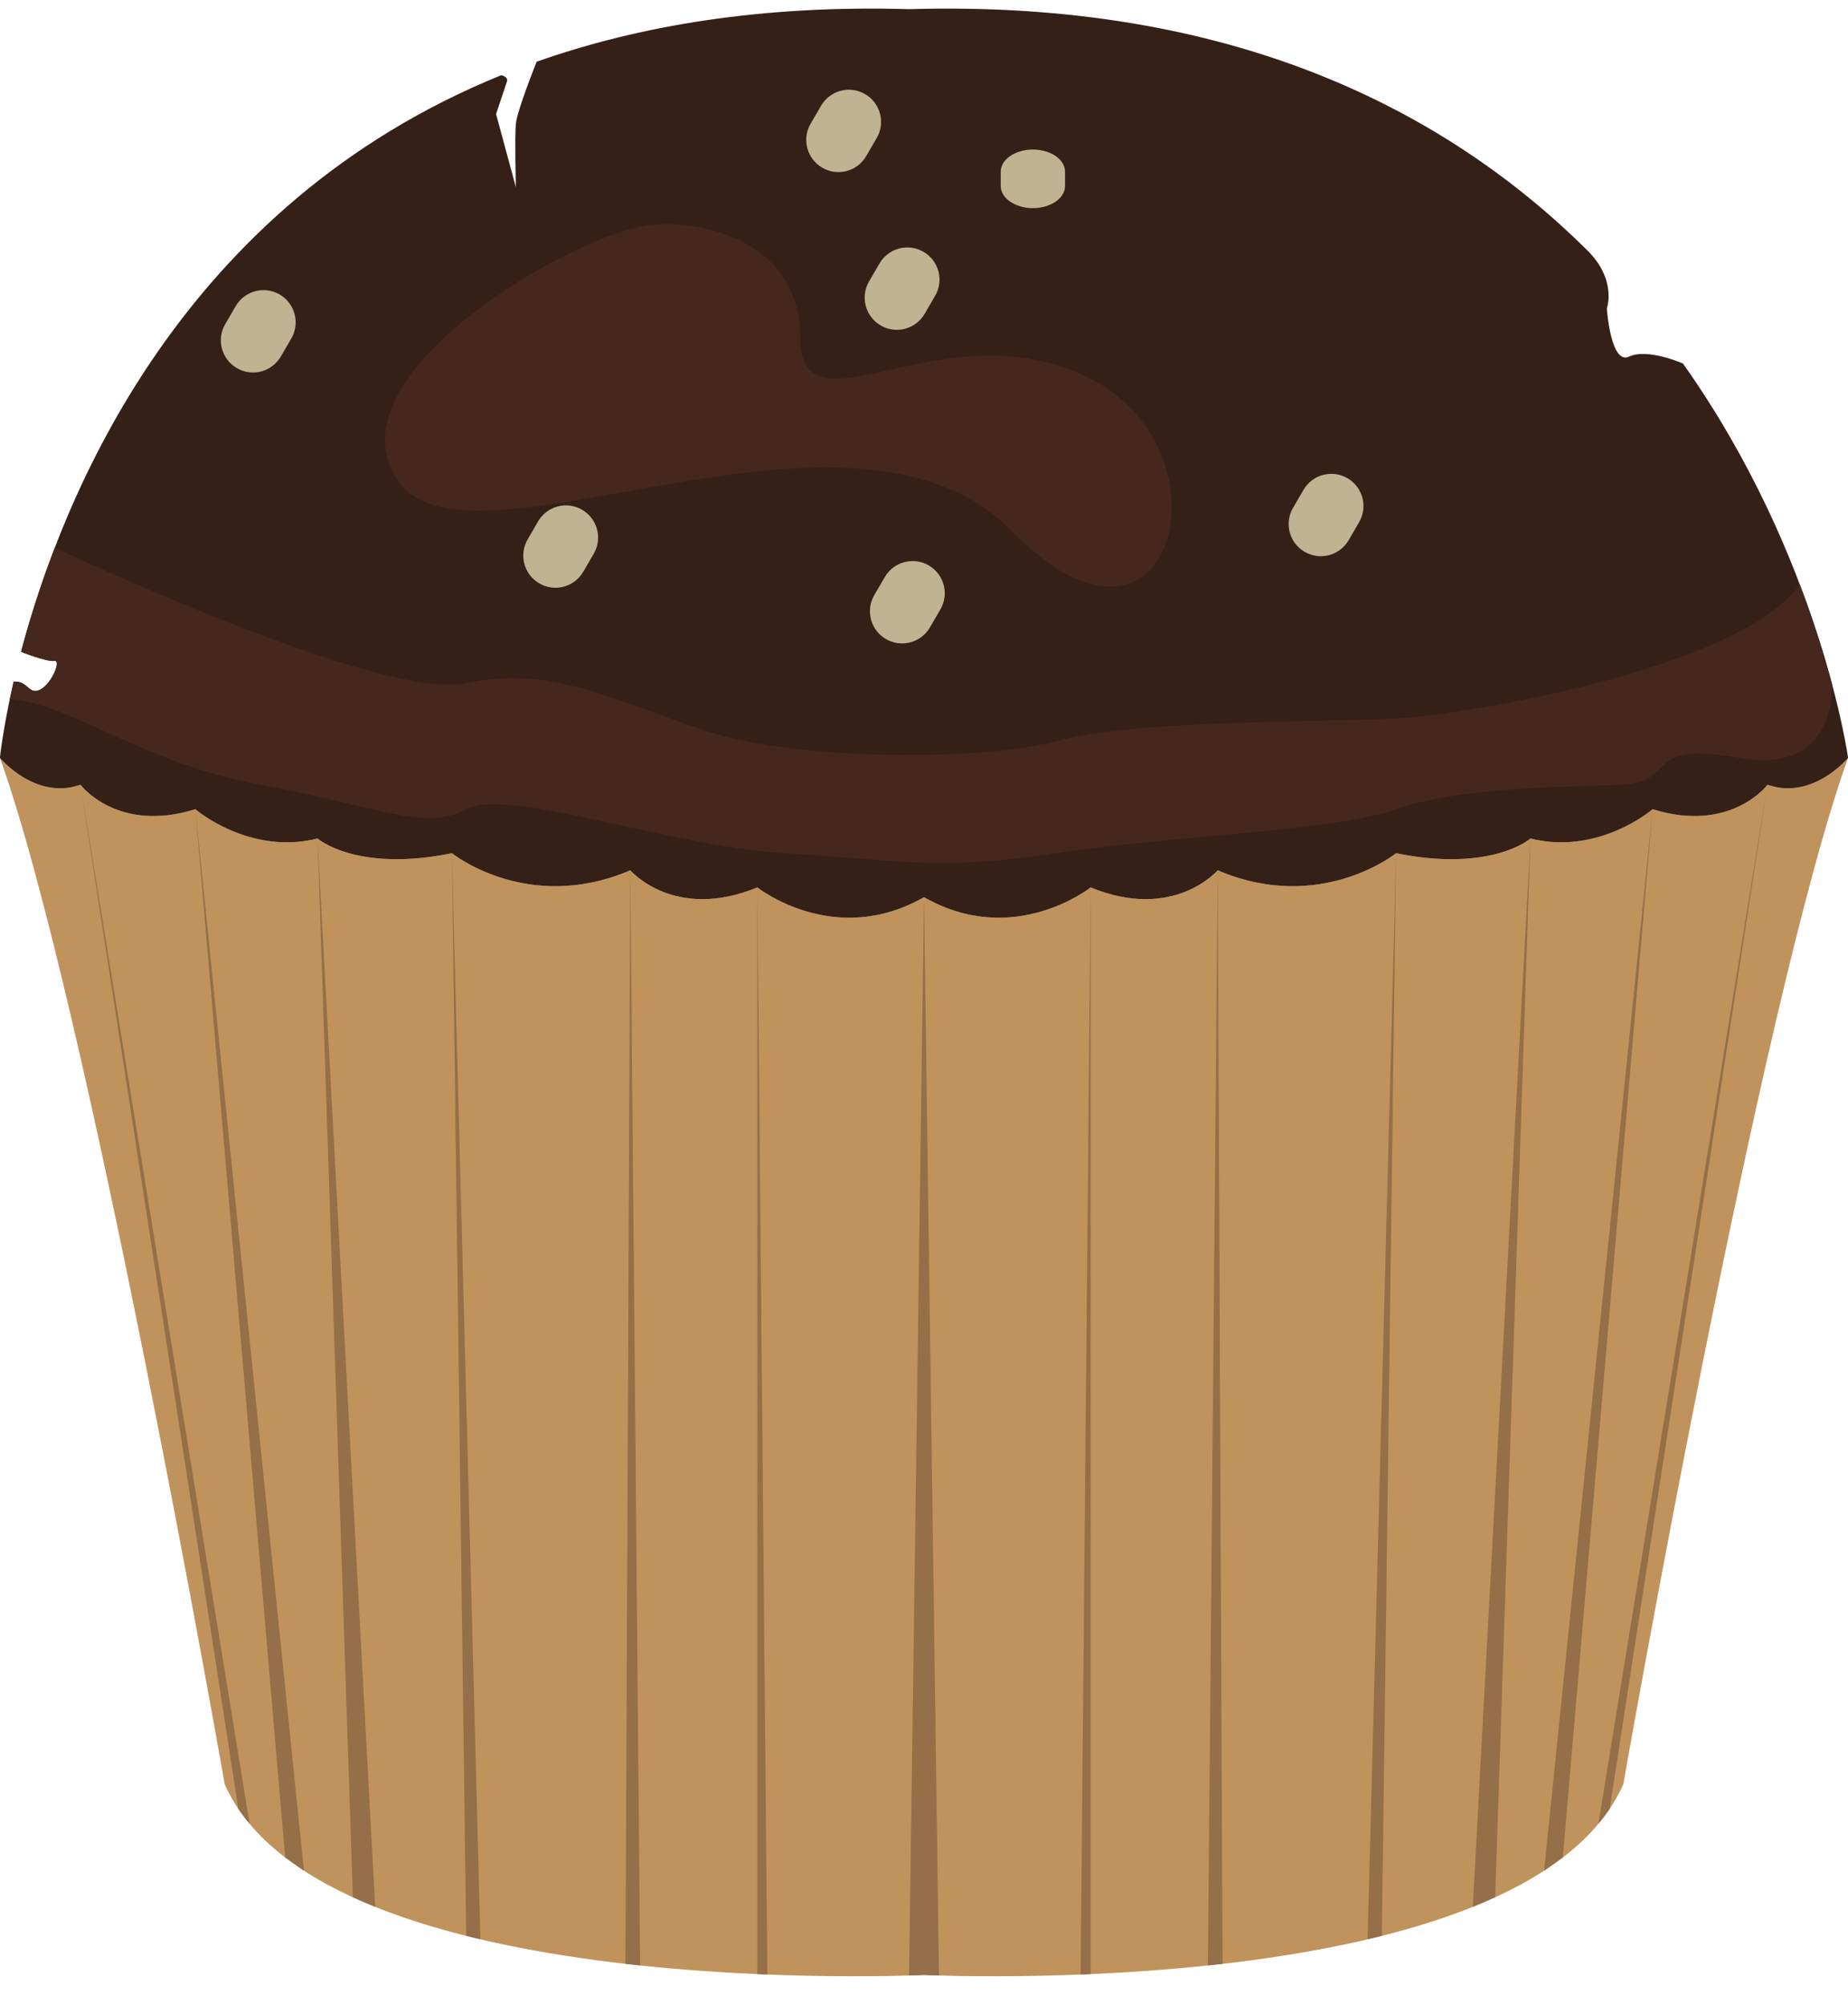 <?xml version="1.0" encoding="UTF-8"?><svg xmlns="http://www.w3.org/2000/svg" xmlns:xlink="http://www.w3.org/1999/xlink" height="270.1" preserveAspectRatio="xMidYMid meet" version="1.0" viewBox="88.1 78.9 249.0 270.1" width="249.0" zoomAndPan="magnify"><g><g id="change1_1"><path d="M 326.258 184.625 C 326.258 184.625 321.316 191.207 310.777 187.918 C 310.777 187.918 303.535 194.172 294.316 191.867 C 294.316 191.867 289.051 196.477 276.211 193.844 C 276.211 193.844 266.004 202.074 252.176 196.148 C 252.176 196.148 246.246 203.062 235.051 198.453 C 235.051 198.453 224.723 206.684 212.602 199.77 C 200.48 206.684 190.148 198.453 190.148 198.453 C 178.953 203.062 173.027 196.148 173.027 196.148 C 159.199 202.074 148.992 193.844 148.992 193.844 C 136.148 196.477 130.887 191.867 130.887 191.867 C 121.664 194.172 114.422 187.918 114.422 187.918 C 103.883 191.207 98.945 184.625 98.945 184.625 C 92.855 186.762 88.086 181 88.086 181 C 99.938 213.926 118.379 319.285 118.379 319.285 C 131.547 348.918 212.602 344.969 212.602 344.969 C 212.602 344.969 293.652 348.918 306.824 319.285 C 306.824 319.285 325.262 213.926 337.113 181 C 337.113 181 332.348 186.762 326.258 184.625" fill="#c0935c"/></g><g id="change2_1"><path d="M 210.586 345.043 L 212.602 344.969 L 214.617 345.043 L 212.602 199.77 L 210.586 345.043" fill="#956f47"/></g><g id="change2_2"><path d="M 190.148 344.855 L 191.492 344.91 L 190.148 198.453 Z M 190.148 344.855" fill="#956f47"/></g><g id="change2_3"><path d="M 172.371 343.469 L 174.352 343.688 L 173.027 196.148 Z M 172.371 343.469" fill="#956f47"/></g><g id="change2_4"><path d="M 150.91 339.699 L 152.828 340.164 L 148.992 193.844 Z M 150.91 339.699" fill="#956f47"/></g><g id="change2_5"><path d="M 135.645 334.5 L 138.652 335.801 L 130.887 191.867 Z M 135.645 334.5" fill="#956f47"/></g><g id="change2_6"><path d="M 126.523 329.137 L 129.051 330.922 L 114.422 187.918 Z M 126.523 329.137" fill="#956f47"/></g><g id="change2_7"><path d="M 120.211 322.59 C 120.703 323.355 121.734 324.609 121.734 324.609 L 98.945 184.625 L 120.211 322.59" fill="#956f47"/></g><g id="change2_8"><path d="M 235.051 344.855 L 235.051 198.453 L 233.703 344.91 Z M 235.051 344.855" fill="#956f47"/></g><g id="change2_9"><path d="M 250.852 343.688 L 252.828 343.469 L 252.176 196.148 Z M 250.852 343.688" fill="#956f47"/></g><g id="change2_10"><path d="M 274.289 339.699 L 276.211 193.844 L 272.371 340.164 Z M 274.289 339.699" fill="#956f47"/></g><g id="change2_11"><path d="M 289.559 334.5 L 294.316 191.867 L 286.547 335.801 Z M 289.559 334.5" fill="#956f47"/></g><g id="change2_12"><path d="M 296.152 330.922 L 298.676 329.137 L 310.777 187.918 Z M 296.152 330.922" fill="#956f47"/></g><g id="change2_13"><path d="M 303.465 324.609 C 303.465 324.609 304.492 323.355 304.988 322.59 L 326.258 184.625 L 303.465 324.609" fill="#956f47"/></g><g id="change3_1"><path d="M 314.859 127.871 C 314.855 127.867 310.105 125.773 307.605 126.941 C 305.105 128.105 304.605 120.441 304.605 120.441 C 304.605 120.441 306.027 116.578 301.91 112.562 C 282.961 93.805 254.152 78.852 210.586 80.137 C 190.879 79.555 174.324 82.305 160.41 87.215 C 160.355 87.355 157.77 93.793 157.605 95.605 C 157.441 97.441 157.605 104.105 157.605 104.105 L 154.941 94.273 L 156.441 89.773 C 156.441 89.773 156.516 89.227 155.637 89.031 C 112.441 106.574 96.535 145.574 90.938 166.711 C 90.961 166.723 94.445 168.105 95.441 167.941 C 96.441 167.773 94.934 171.441 93.188 171.941 C 91.93 172.301 91.738 170.602 89.941 170.73 C 88.48 177.051 88.086 181 88.086 181 C 88.086 181 92.855 186.762 98.945 184.625 C 98.945 184.625 103.883 191.207 114.422 187.918 C 114.422 187.918 121.664 194.172 130.887 191.867 C 130.887 191.867 136.148 196.477 148.992 193.844 C 148.992 193.844 159.199 202.074 173.027 196.148 C 173.027 196.148 178.953 203.062 190.148 198.453 C 190.148 198.453 200.48 206.684 212.602 199.77 C 224.723 206.684 235.051 198.453 235.051 198.453 C 246.246 203.062 252.176 196.148 252.176 196.148 C 266.004 202.074 276.211 193.844 276.211 193.844 C 289.051 196.477 294.316 191.867 294.316 191.867 C 303.535 194.172 310.777 187.918 310.777 187.918 C 321.316 191.207 326.258 184.625 326.258 184.625 C 332.348 186.762 337.113 181 337.113 181 C 337.113 181 333.359 153.961 314.859 127.871" fill="#352018"/></g><g id="change4_1"><path d="M 150.91 187.918 C 156.383 184.895 178.438 192.941 193.773 193.844 C 209.105 194.742 214.438 196.273 230.438 193.844 C 246.438 191.41 267.438 190.941 276.211 187.918 C 284.98 184.895 298.438 184.941 306.438 184.625 C 314.438 184.309 309.105 178.605 322.438 181 C 335.773 183.391 334.945 171.047 334.945 171.047 C 333.949 167.32 332.543 162.734 330.602 157.629 C 322.762 168.816 286.188 175.191 276.211 175.691 C 266.23 176.191 240.438 175.941 230.688 178.691 C 220.938 181.441 195.688 181.441 183.438 177.441 C 171.188 173.441 162.438 168.441 150.91 170.941 C 139.391 173.438 95.562 152.73 95.484 152.691 C 93.5 157.844 92.023 162.613 90.938 166.711 C 90.961 166.723 94.445 168.105 95.441 167.941 C 96.441 167.773 94.934 171.441 93.188 171.941 C 91.93 172.301 91.738 170.602 89.941 170.73 C 89.75 171.555 89.578 172.34 89.422 173.082 C 97.906 173.727 107.188 181.691 123.188 184.625 C 139.188 187.559 145.438 190.941 150.91 187.918" fill="#45271d"/></g><g id="change4_2"><path d="M 174.352 109.441 C 162.77 111.871 131.938 130.441 141.938 143.941 C 151.938 157.441 202.938 128.441 224.438 150.441 C 245.938 172.441 254.66 139.941 235.051 129.941 C 215.438 119.941 195.938 138.441 195.938 124.441 C 195.938 110.441 180.781 108.09 174.352 109.441" fill="#45271d"/></g><g id="change5_1"><path d="M 204.812 99.93 C 203.609 101.996 200.961 102.699 198.891 101.496 C 196.82 100.293 196.117 97.641 197.32 95.57 L 198.734 93.145 C 199.938 91.074 202.59 90.371 204.656 91.574 C 206.727 92.777 207.43 95.43 206.227 97.496 L 204.812 99.93" fill="#bfb391"/></g><g id="change5_2"><path d="M 269.812 151.68 C 268.609 153.746 265.961 154.449 263.891 153.246 C 261.82 152.043 261.117 149.391 262.32 147.32 L 263.734 144.895 C 264.938 142.824 267.59 142.121 269.656 143.324 C 271.727 144.527 272.43 147.18 271.227 149.246 L 269.812 151.68" fill="#bfb391"/></g><g id="change5_3"><path d="M 212.688 121.18 C 211.484 123.246 208.832 123.949 206.766 122.746 C 204.695 121.543 203.992 118.891 205.195 116.82 L 206.605 114.395 C 207.812 112.324 210.465 111.621 212.531 112.824 C 214.602 114.027 215.305 116.68 214.102 118.746 L 212.688 121.18" fill="#bfb391"/></g><g id="change5_4"><path d="M 166.688 155.93 C 165.484 157.996 162.832 158.699 160.766 157.496 C 158.695 156.293 157.992 153.641 159.195 151.57 L 160.605 149.145 C 161.812 147.074 164.465 146.371 166.531 147.574 C 168.602 148.777 169.305 151.43 168.102 153.496 L 166.688 155.93" fill="#bfb391"/></g><g id="change5_5"><path d="M 125.938 126.93 C 124.734 128.996 122.082 129.699 120.016 128.496 C 117.945 127.293 117.242 124.641 118.445 122.57 L 119.855 120.145 C 121.062 118.074 123.715 117.371 125.781 118.574 C 127.852 119.777 128.555 122.43 127.352 124.496 L 125.938 126.93" fill="#bfb391"/></g><g id="change5_6"><path d="M 213.395 163.43 C 212.191 165.496 209.539 166.199 207.473 164.996 C 205.402 163.793 204.699 161.141 205.902 159.07 L 207.316 156.645 C 208.52 154.574 211.172 153.871 213.238 155.074 C 215.309 156.277 216.012 158.93 214.809 160.996 L 213.395 163.43" fill="#bfb391"/></g><g id="change5_7"><path d="M 231.605 103.961 C 231.605 105.605 229.664 106.941 227.273 106.941 C 224.883 106.941 222.938 105.605 222.938 103.961 L 222.938 102.027 C 222.938 100.383 224.883 99.047 227.273 99.047 C 229.664 99.047 231.605 100.383 231.605 102.027 L 231.605 103.961" fill="#bfb391"/></g></g></svg>